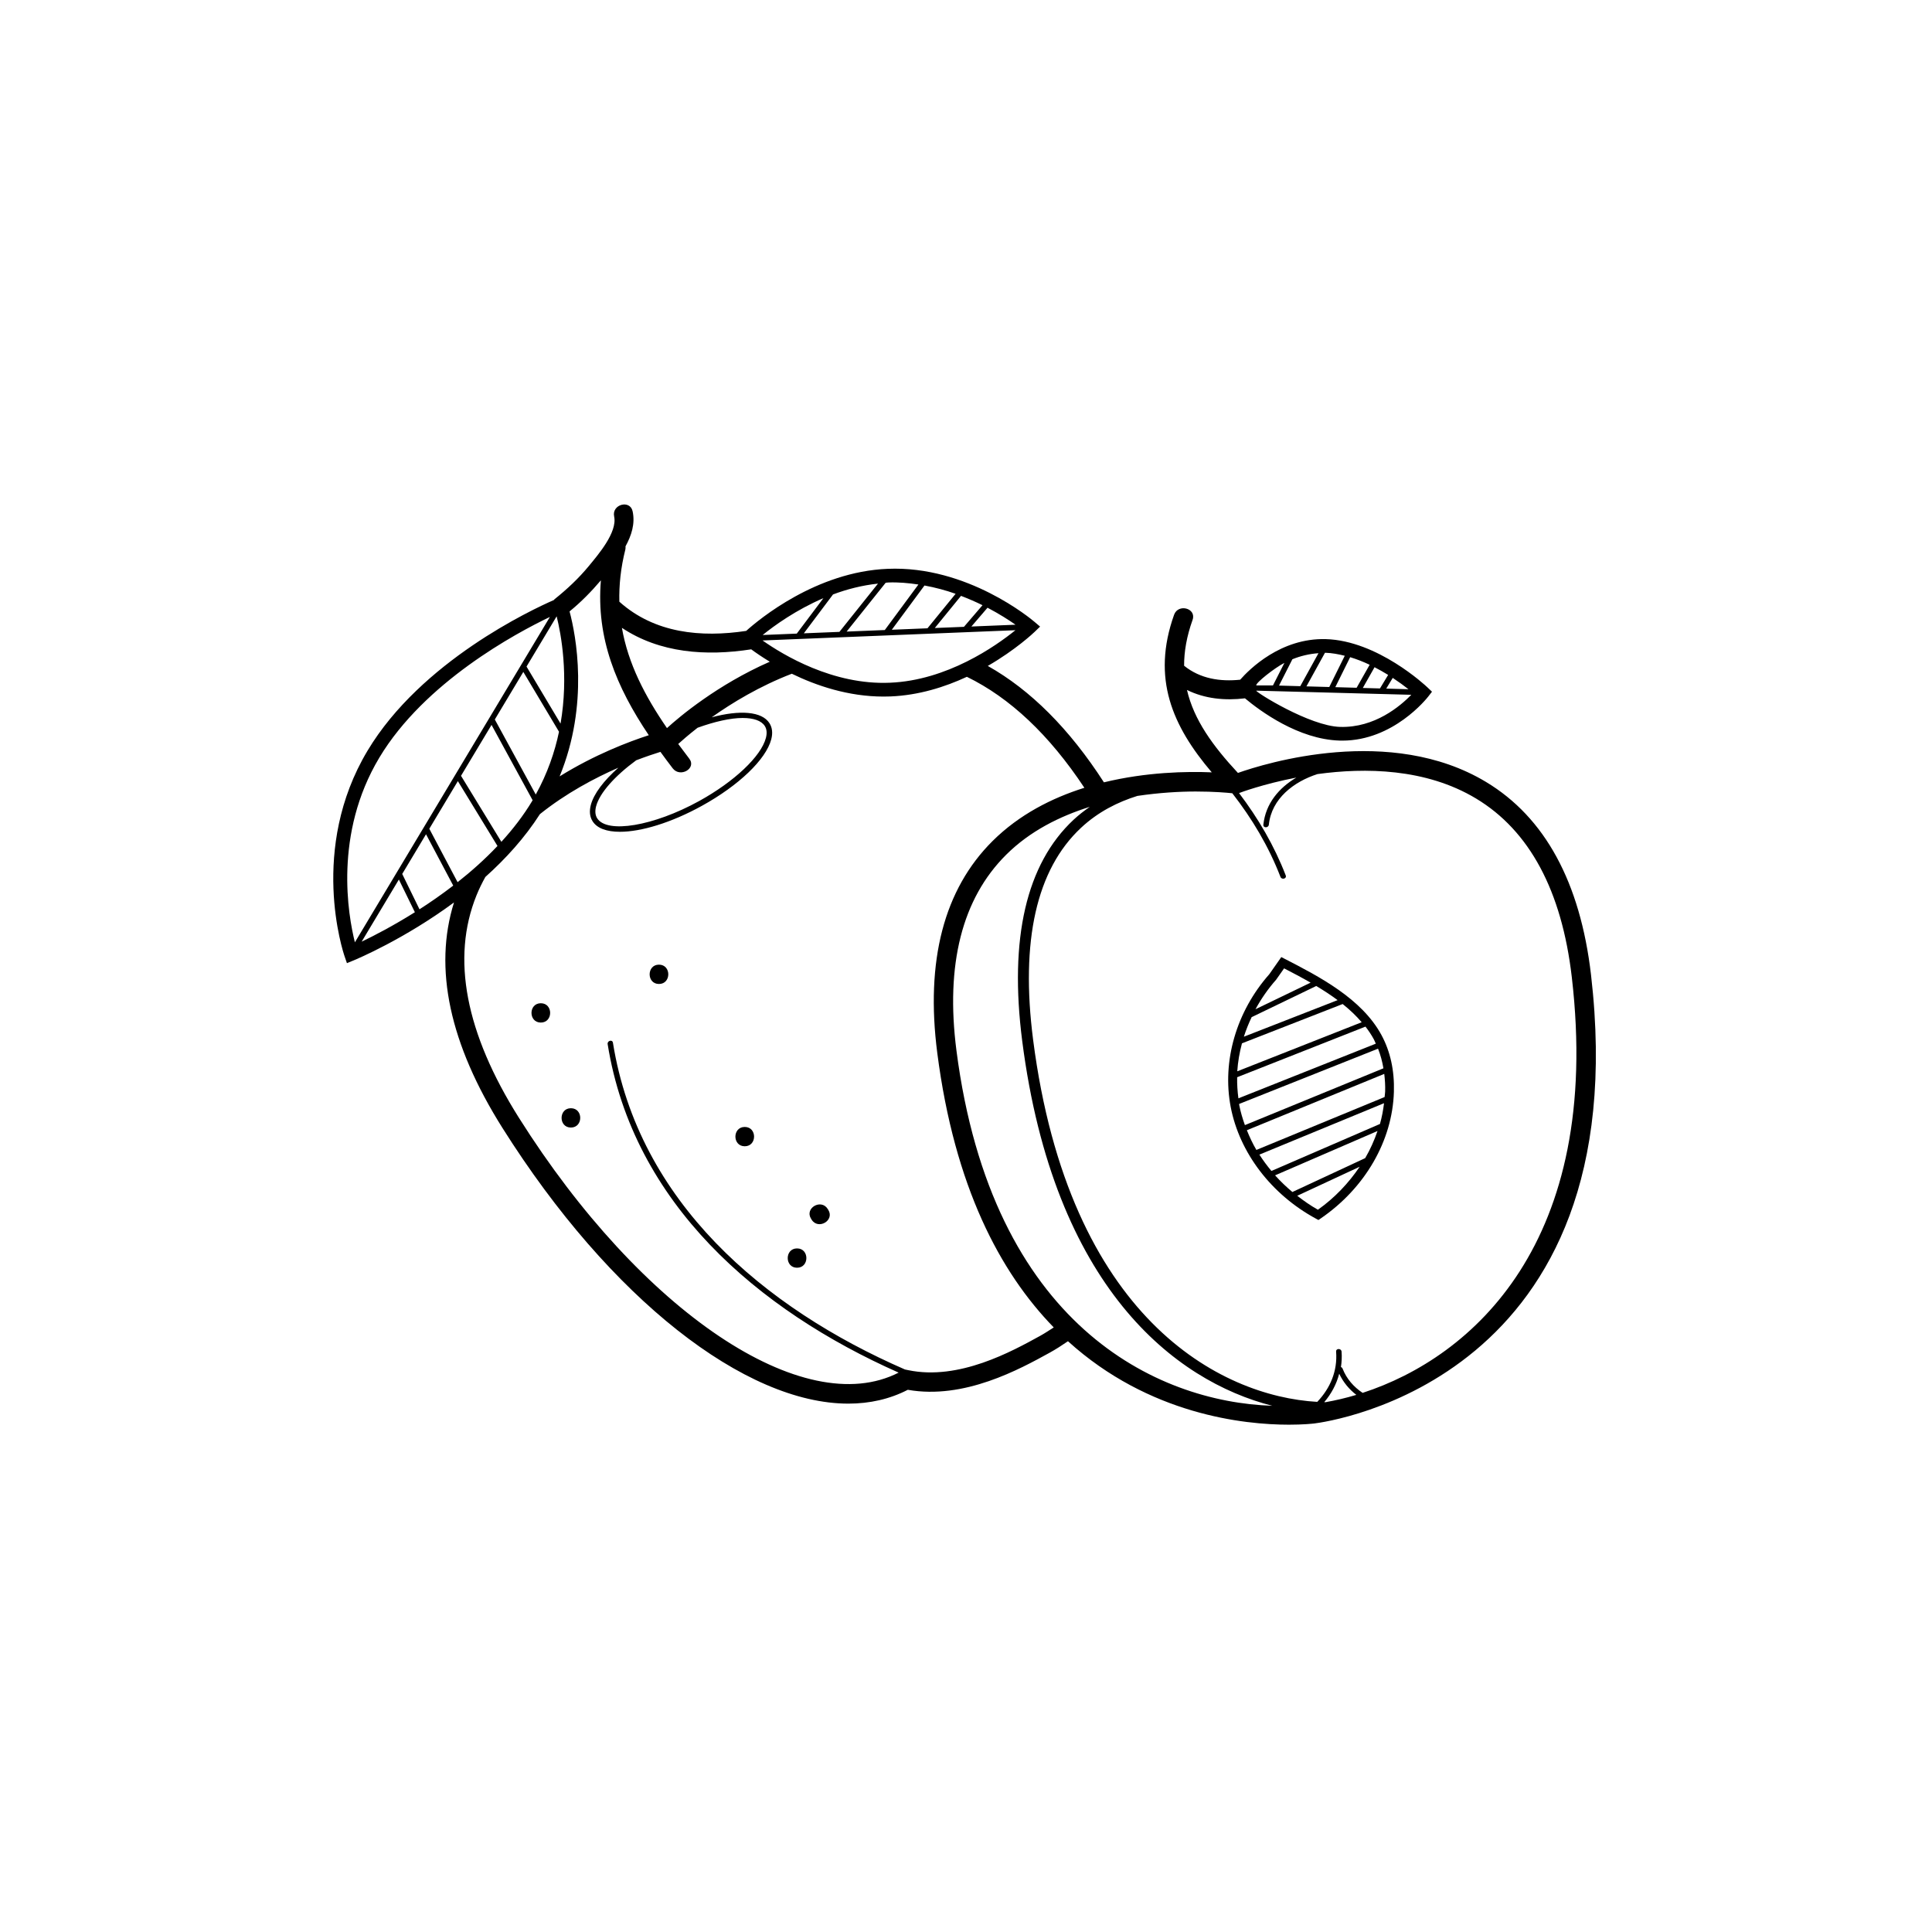 <svg xmlns="http://www.w3.org/2000/svg" fill="none" viewBox="0 0 400 400" height="400" width="400">
<rect fill="white" height="400" width="400"></rect>
<g clip-path="url(#clip0_1_104)">
<path fill="black" d="M136.432 199.722C133.86 199.722 133.856 203.722 136.432 203.722C139.004 203.722 139.012 199.722 136.432 199.722Z"></path>
<path fill="black" d="M171.368 250.302C170.012 248.122 166.548 250.126 167.916 252.322C167.956 252.386 167.996 252.45 168.036 252.514C169.392 254.694 172.856 252.69 171.488 250.494C171.448 250.43 171.408 250.366 171.368 250.302Z"></path>
<path fill="black" d="M118.2 229.446C115.628 229.446 115.624 233.446 118.2 233.446C120.772 233.446 120.78 229.446 118.2 229.446Z"></path>
<path fill="black" d="M111.972 207.71C109.4 207.71 109.392 211.71 111.972 211.71C114.544 211.71 114.552 207.71 111.972 207.71Z"></path>
<path fill="black" d="M165.02 258.47C162.448 258.47 162.444 262.47 165.02 262.47C167.592 262.47 167.6 258.47 165.02 258.47Z"></path>
<path fill="black" d="M154.192 233.322C151.616 233.322 151.612 237.322 154.192 237.322C156.764 237.322 156.772 233.322 154.192 233.322Z"></path>
<path fill="black" d="M329.404 201.83C327.172 182.662 319.856 169.222 307.652 161.886C287.844 149.974 261.956 158.03 256.3 160.026C251.112 154.446 247.176 149.03 245.752 142.85C249.444 144.67 253.568 145.082 257.756 144.582C260.884 147.194 268.828 153.09 277.368 153.33C277.552 153.334 277.732 153.338 277.912 153.338C288.496 153.338 295.4 144.598 295.696 144.222L296.48 143.21L295.552 142.326C295.136 141.93 285.212 132.626 274.488 132.322C265.156 132.062 258.668 138.562 256.764 140.726C252.632 141.158 248.492 140.53 245.156 137.834C245.148 134.894 245.688 131.762 246.908 128.342C247.768 125.93 243.932 124.894 243.08 127.286C238.392 140.458 242.724 150.322 250.884 159.906C245.704 159.686 237.34 159.838 228.556 161.974C221.392 150.87 213.344 142.842 204.512 137.874C210.272 134.542 213.932 131.09 214.212 130.818L215.34 129.73L214.14 128.714C213.576 128.238 200.308 117.05 183.76 117.77C168.98 118.37 157.14 128.238 154.488 130.622C145.156 132.026 135.544 131.13 128.228 124.574C128.148 121.15 128.512 117.57 129.476 113.75C129.532 113.522 129.516 113.322 129.504 113.118C130.732 110.874 131.532 108.458 130.98 105.87C130.448 103.374 126.62 104.43 127.152 106.926C127.848 110.198 123.86 114.818 121.936 117.158C119.824 119.73 117.404 121.99 114.808 124.066C114.744 124.118 114.724 124.178 114.672 124.23C110.092 126.23 87.176 136.93 76.1 155.414C63.928 175.722 71.028 197.086 71.34 197.986L71.828 199.41L73.22 198.838C73.888 198.562 83.68 194.454 93.996 186.842C89.74 200.434 93.048 216.122 104.06 233.582C126.404 269.014 154.324 290.61 175.64 290.606C180.06 290.606 184.212 289.674 187.952 287.742C199.624 289.814 211.116 283.486 217.396 280.022C218.604 279.354 219.856 278.546 221.112 277.686C237.904 292.914 257.592 294.966 266.864 294.966C269.8 294.966 271.696 294.762 272.116 294.714C274.864 294.374 339.152 285.71 329.404 201.83ZM291.608 142.698L287.008 142.566L288.352 140.35C289.644 141.206 290.752 142.018 291.608 142.698ZM287.4 139.734L285.708 142.534L282.156 142.434L284.584 138.142C285.576 138.658 286.528 139.186 287.4 139.734ZM283.572 137.634L280.876 142.394L276.46 142.27L279.536 136.062C280.936 136.486 282.284 137.022 283.572 137.634ZM274.412 135.15C275.764 135.19 277.1 135.442 278.42 135.77L275.212 142.238L270.484 142.106L274.316 135.158C274.344 135.154 274.376 135.146 274.412 135.15ZM272.976 135.238L269.208 142.066L264.808 141.942L267.576 136.49C269.216 135.826 271.028 135.374 272.976 135.238ZM265.924 137.242L263.556 141.906H260.096C259.96 141.374 263.924 138.262 265.924 137.242ZM292.2 143.85C289.9 146.186 284.656 150.706 277.444 150.498C271.136 150.318 259.988 143.306 260.092 142.994L292.2 143.85ZM210.252 129.342L201.116 129.714L204.456 125.822C206.944 127.13 208.896 128.39 210.252 129.342ZM203.416 125.302L199.576 129.778L193.54 130.022L198.968 123.366C200.556 123.978 202.052 124.626 203.416 125.302ZM197.848 122.938L192.024 130.082L184.64 130.382L191.404 121.222C193.672 121.642 195.828 122.222 197.848 122.938ZM183.88 120.598C186.032 120.514 188.112 120.714 190.148 121.018L183.188 130.442L175.288 130.762L183.368 120.654C183.54 120.642 183.704 120.602 183.88 120.598ZM181.776 120.83L173.792 130.822L166.424 131.122L172.468 123.074C175.352 121.99 178.476 121.186 181.776 120.83ZM170.48 123.838L164.964 131.182L157.9 131.47C160.312 129.522 164.76 126.302 170.48 123.838ZM210.232 130.478C206.14 133.786 196.08 140.87 184.252 141.35C172.456 141.87 162.088 135.566 157.876 132.602L210.232 130.478ZM155.532 134.438C156.448 135.114 157.756 136.018 159.376 137.002C148.52 141.774 140.664 148.394 138.088 150.746C133.524 144.106 130.052 137.406 128.76 129.99C136.616 135.214 146.168 135.886 155.532 134.438ZM142.708 157.074C141.924 156.054 141.164 155.042 140.42 154.03C141.1 153.41 142.476 152.198 144.428 150.674C147.956 149.402 151.24 148.65 153.748 148.65C155.996 148.65 157.648 149.194 158.356 150.334C158.756 150.978 158.828 151.802 158.572 152.782C157.58 156.59 152.02 161.838 144.748 165.846C135.324 171.038 125.656 172.654 123.632 169.402C123.232 168.758 123.16 167.93 123.412 166.95C124.132 164.19 127.276 160.67 131.716 157.41C133.776 156.626 135.476 156.058 136.736 155.666C137.56 156.802 138.404 157.938 139.28 159.078C140.816 161.074 144.264 159.098 142.708 157.074ZM124.408 120.15C123.4 132.142 127.628 142.258 134.324 152.218C130.156 153.566 123.084 156.254 115.864 160.742C122.012 145.782 119.244 131.55 117.924 126.586C120.304 124.65 122.432 122.47 124.408 120.15ZM115.248 127.602C116.172 131.298 117.768 139.866 116.056 149.814L109.012 138.006L115.248 127.602ZM102.448 148.962L108.348 139.114L115.736 151.498C114.856 155.718 113.34 160.13 110.924 164.498L102.448 148.962ZM110.272 165.674C110.24 165.726 110.216 165.778 110.184 165.834C108.368 168.866 106.184 171.682 103.804 174.29L95.448 160.622L101.768 150.086L110.272 165.674ZM78.536 156.862C87.904 141.234 106.812 131.098 113.852 127.73L73.476 195.094C72.072 189.49 69.072 172.646 78.536 156.862ZM74.876 194.962L82.584 182.098L85.896 188.866C81.368 191.706 77.372 193.77 74.876 194.962ZM86.852 188.262L83.276 180.942L88.204 172.722L93.836 183.354C91.468 185.174 89.108 186.814 86.852 188.262ZM88.884 171.586L94.796 161.722L103 175.15C100.392 177.906 97.584 180.406 94.74 182.646L88.884 171.586ZM215.416 276.538C209.508 279.794 198.552 285.866 188.044 283.678L187.359 283.535C158.189 270.832 132.19 248.86 126.9 215.878C126.784 215.158 125.692 215.466 125.808 216.178C131.101 249.181 156.932 271.275 186.054 284.186C166.453 294.204 132.845 271.716 107.444 231.438C96.364 213.862 93.404 198.37 98.648 185.386C99.184 184.058 99.808 182.79 100.488 181.566C104.68 177.814 108.632 173.474 111.784 168.558C117.18 164.238 123.084 161.102 128.028 158.942C125.004 161.626 122.928 164.346 122.32 166.674C121.984 167.97 122.1 169.09 122.676 170.01C123.596 171.498 125.624 172.214 128.348 172.214C132.744 172.214 138.956 170.35 145.3 166.85C152.948 162.638 158.588 157.234 159.676 153.082C160.016 151.786 159.896 150.666 159.324 149.75C157.776 147.266 153.156 146.954 147.352 148.51C151.536 145.534 157.268 142.054 163.936 139.49C169.004 141.958 175.62 144.218 182.944 144.218C183.416 144.218 183.892 144.21 184.372 144.19C190.236 143.95 195.628 142.242 200.18 140.126C209.092 144.466 217.24 152.13 224.508 163.102C217.76 165.226 211.016 168.646 205.5 174.126C195.436 184.13 191.584 198.902 194.056 218.03C197.624 245.67 207.052 263.422 218.168 274.83C217.24 275.422 216.308 276.046 215.416 276.538ZM198.024 217.514C195.724 199.694 199.184 186.054 208.308 176.974C213.252 172.05 219.412 169.002 225.628 167.046C224.476 167.854 223.344 168.718 222.26 169.73C212.484 178.87 208.912 194.282 211.64 215.538C218.192 266.502 243.224 285.906 263.416 291.054C239.468 290.266 205.36 274.358 198.024 217.514ZM274.448 290.306C274.356 290.306 274.264 290.306 274.168 290.302C275.648 288.558 276.708 286.574 277.268 284.414C278.108 286.186 279.32 287.642 280.816 288.794C278.632 289.45 276.5 289.942 274.448 290.306ZM282.116 288.378C280.284 287.158 278.804 285.494 277.972 283.366C277.904 283.19 277.776 283.086 277.628 283.034C277.784 281.998 277.844 280.934 277.76 279.846C277.704 279.122 276.572 279.118 276.628 279.846C276.936 283.846 275.428 287.398 272.724 290.242C252.616 289.094 221.3 272.87 213.892 215.25C211.26 194.77 214.592 180.014 223.8 171.402C227.352 168.078 231.444 166.042 235.48 164.786C239.972 164.118 244.184 163.874 247.552 163.874C251.344 163.874 254.088 164.122 255.136 164.234C259.256 169.53 262.668 175.238 265.104 181.546C265.364 182.218 266.46 181.926 266.196 181.246C263.812 175.07 260.508 169.434 256.536 164.202L256.612 164.17C256.724 164.122 261.48 162.326 268.392 160.99C264.812 163.102 262.028 166.362 261.568 170.738C261.492 171.462 262.628 171.458 262.7 170.738C263.272 165.322 267.892 161.83 272.764 160.266C282.58 158.918 295.164 159.05 305.584 165.314C316.672 171.978 323.348 184.422 325.424 202.294C331.82 257.254 304.748 281.03 282.116 288.378Z"></path>
<path fill="black" d="M265.984 198.514L265.28 198.154L262.788 201.71C255.968 209.426 252.984 219.698 254.804 229.19C256.624 238.674 263.232 247.322 272.48 252.326L272.968 252.59L273.424 252.278C282.624 245.986 288.292 236.182 288.592 226.046C288.724 221.658 287.86 217.706 286.024 214.306C281.932 206.73 273.092 202.174 265.984 198.514ZM264.212 202.834L265.86 200.49C267.632 201.402 269.496 202.382 271.348 203.446L259.932 208.954C261.108 206.794 262.532 204.734 264.212 202.834ZM259.14 210.59L272.516 204.138C274.036 205.046 275.52 206.014 276.94 207.066L257.532 214.638C257.964 213.262 258.512 211.914 259.14 210.59ZM257.136 216.01L277.984 207.874C279.432 209.026 280.756 210.282 281.924 211.642L256.164 221.802C256.288 219.858 256.628 217.918 257.136 216.01ZM256.14 223.03L282.708 212.55C283.348 213.382 283.936 214.25 284.432 215.166C284.592 215.462 284.704 215.782 284.844 216.082L256.4 227.398C256.204 225.95 256.112 224.494 256.14 223.03ZM272.86 250.462C271.34 249.61 269.932 248.618 268.58 247.574L281.504 241.562C279.224 244.946 276.324 248.01 272.86 250.462ZM282.648 239.778L267.576 246.79C266.292 245.718 265.092 244.566 263.992 243.342L285.2 234.162C284.536 236.09 283.7 237.974 282.648 239.778ZM285.704 232.706L263.236 242.434C262.328 241.35 261.492 240.222 260.744 239.05L286.548 228.406C286.372 229.85 286.112 231.286 285.704 232.706ZM286.78 225.99C286.768 226.37 286.696 226.75 286.668 227.13L260.12 238.082C259.348 236.766 258.712 235.398 258.152 234.002L286.596 222.338C286.736 223.518 286.82 224.726 286.78 225.99ZM257.744 232.942C257.264 231.598 256.852 230.238 256.584 228.846C256.568 228.754 256.568 228.658 256.548 228.562L285.308 217.118C285.816 218.398 286.184 219.758 286.424 221.182L257.744 232.942Z"></path>
</g>
<defs>
<clipPath id="clip0_1_104">
<rect transform="translate(69 69)" fill="white" height="261.41" width="261.41"></rect>
</clipPath>
</defs>
</svg>
